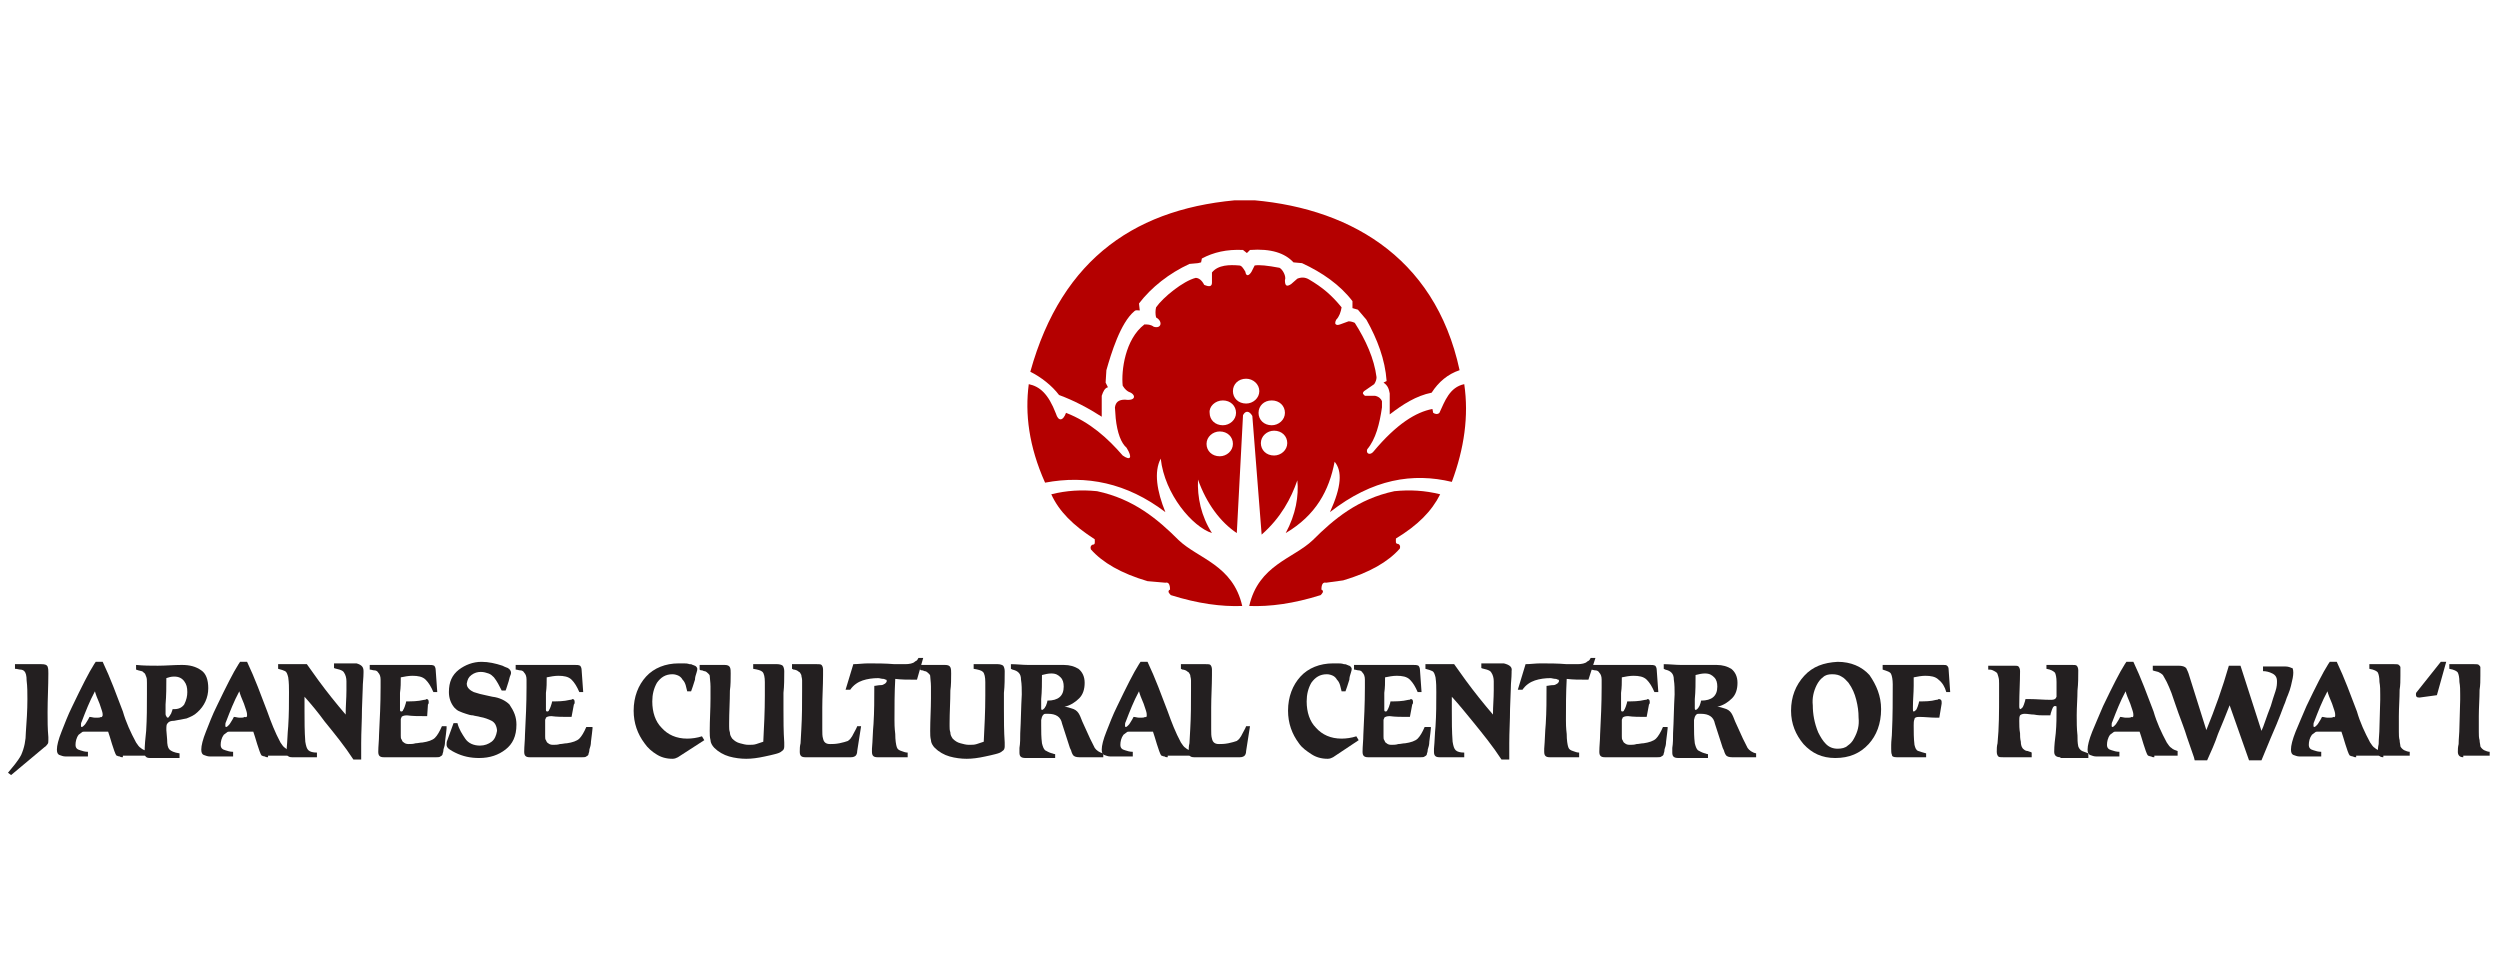 <?xml version="1.0" encoding="UTF-8"?>
<svg xmlns="http://www.w3.org/2000/svg" xmlns:xlink="http://www.w3.org/1999/xlink" width="460px" zoomAndPan="magnify" viewBox="0 0 1440 562.5" height="180px" preserveAspectRatio="xMidYMid meet" version="1.0">
  <defs>
    <clipPath id="7a89c8480b">
      <path d="M 593 114.895 L 841 114.895 L 841 240 L 593 240 Z M 593 114.895 " clip-rule="nonzero"></path>
    </clipPath>
  </defs>
  <g clip-path="url(#7a89c8480b)">
    <path fill="#b40000" d="M 593.465 213.633 C 599.723 216.758 605.984 221.672 610.008 227.035 C 618.504 230.16 627 234.629 634.598 239.543 L 634.598 227.48 C 635.492 224.801 636.387 223.012 638.176 222.566 L 636.836 219.887 L 637.281 212.738 C 639.965 203.355 645.332 185.484 653.379 178.781 C 654.273 177.891 655.168 178.336 656.508 178.336 L 656.062 174.316 C 663.215 164.934 673.5 156.891 685.125 151.527 L 690.043 151.082 L 691.832 150.637 L 692.277 148.402 C 698.984 144.828 706.586 143.039 715.977 143.488 L 718.211 145.273 L 720 143.488 C 732.074 142.594 740.121 145.273 745.039 150.637 L 749.957 151.082 C 761.582 156.445 771.867 163.594 779.02 172.973 L 779.02 176.996 L 782.148 177.891 L 787.07 183.695 C 793.328 194.867 797.801 206.484 798.695 218.992 L 796.906 219.887 C 799.59 221.672 800.035 223.906 800.48 226.141 L 800.48 238.203 C 808.082 232.395 815.684 227.48 824.625 225.695 C 828.652 219.438 834.016 214.973 840.723 212.738 C 826.414 146.168 774.996 118.02 716.871 114.445 C 655.613 118.469 611.797 147.508 593.465 213.633 Z M 593.465 213.633 " fill-opacity="1" fill-rule="evenodd"></path>
  </g>
  <path fill="#b40000" d="M 605.535 284.223 C 614.48 281.988 622.973 281.539 631.918 282.434 C 652.93 286.902 666.793 298.52 678.863 310.582 C 690.043 321.305 710.164 324.879 715.527 348.559 C 703.457 349.004 690.043 347.219 674.395 342.301 C 673.945 341.855 673.5 341.41 673.051 340.516 C 673.051 339.621 673.5 339.176 673.945 339.176 C 673.945 336.047 673.051 334.707 671.262 335.152 L 660.98 334.262 C 645.777 329.793 635.047 323.539 628.34 315.941 C 627.891 314.602 628.34 313.707 629.234 313.262 C 631.023 313.262 630.574 311.922 630.574 310.133 C 618.055 302.094 610.008 294.051 605.535 284.223 Z M 605.535 284.223 " fill-opacity="1" fill-rule="evenodd"></path>
  <path fill="#b40000" d="M 829.547 284.223 C 820.602 281.988 812.105 281.539 803.164 282.434 C 782.148 286.902 768.289 298.52 756.219 310.582 C 745.039 321.305 724.918 324.879 719.555 348.559 C 731.625 349.004 745.039 347.219 760.688 342.301 C 761.137 341.855 761.582 341.41 762.031 340.516 C 762.031 339.621 761.582 339.176 761.137 339.176 C 761.137 336.047 762.031 334.707 763.816 335.152 L 773.656 333.812 C 788.855 329.348 799.59 323.09 806.293 315.496 C 806.742 314.156 806.293 313.262 805.402 312.816 C 803.613 312.816 804.059 311.477 804.059 309.688 C 816.578 302.094 824.625 294.051 829.547 284.223 Z M 829.547 284.223 " fill-opacity="1" fill-rule="evenodd"></path>
  <path fill="#b40000" d="M 592.57 220.781 C 590.336 237.758 592.57 256.52 601.961 277.52 C 625.656 273.051 648.906 277.52 671.262 294.496 C 666.344 282.434 664.559 271.266 668.582 263.668 C 670.816 284.223 686.914 302.984 698.09 306.559 C 691.832 296.73 689.594 286.008 690.043 275.734 C 694.961 289.582 703.008 300.305 712.398 306.559 L 715.977 238.648 C 717.316 235.969 719.555 235.969 721.34 239.098 L 726.707 307.453 C 737.887 297.625 743.699 286.457 747.273 276.18 C 748.168 285.113 746.379 295.836 740.566 306.559 C 758.004 296.285 765.605 281.988 768.738 265.457 C 773.207 270.816 772.762 279.754 766.055 294.496 C 790.645 275.285 813.895 271.711 836.254 277.074 C 843.406 257.863 846.09 239.098 843.406 220.781 C 834.91 222.566 832.227 230.609 829.098 237.309 C 828.203 238.203 826.863 238.203 825.52 237.309 L 825.074 235.078 C 815.684 236.863 804.508 243.566 791.094 259.648 C 789.305 261.883 786.621 260.988 787.516 258.309 C 792.434 252.5 794.668 243.566 796.012 234.184 L 796.012 230.609 C 795.562 229.27 794.223 227.93 791.988 227.48 L 786.176 227.48 C 785.281 226.586 784.387 226.141 785.727 224.801 L 791.539 220.781 C 792.434 219.438 792.883 218.098 792.883 216.758 C 791.539 206.035 786.621 195.312 780.363 185.484 C 779.469 185.039 778.125 184.59 776.785 184.59 L 771.867 186.379 C 770.973 186.824 767.844 187.27 769.629 183.695 C 771.418 181.91 772.312 179.23 772.762 176.547 C 766.949 169.398 761.582 164.934 753.98 160.465 C 751.746 159.125 749.512 159.125 747.273 160.02 L 743.699 163.145 C 741.016 164.934 740.121 164.039 740.121 160.91 C 741.016 158.676 738.777 154.656 736.992 153.762 C 729.836 152.422 725.367 151.977 722.684 152.422 L 720.895 155.996 C 719.555 158.23 717.766 159.125 717.316 155.996 C 715.977 153.762 715.082 152.422 713.738 152.422 C 708.375 151.977 701.668 151.977 698.09 156.445 L 698.09 162.25 C 698.09 164.484 696.75 164.934 693.621 163.594 C 692.277 160.91 690.488 159.57 688.703 159.57 C 681.547 161.359 669.922 170.742 665.898 176.547 C 665.449 178.336 665.449 180.57 665.898 182.355 C 669.922 184.59 669.027 189.059 664.555 187.719 C 662.77 186.379 660.98 186.379 659.191 186.379 C 648.012 194.867 645.777 213.184 646.672 221.672 C 648.012 223.906 649.355 224.801 650.25 225.246 C 654.273 226.586 654.719 230.609 648.012 229.715 C 644.438 229.715 642.648 231.055 642.199 234.184 L 642.648 240.438 C 643.543 248.926 645.777 254.734 648.906 257.414 C 652.484 263.223 651.145 265.012 646.672 261.883 C 638.176 252.055 627.891 242.672 614.031 237.309 C 612.242 242.223 609.559 242.223 608.219 237.758 C 603.746 226.141 598.828 222.121 592.57 220.781 Z M 717.766 217.652 C 721.789 217.652 725.367 220.781 725.367 224.801 C 725.367 228.82 721.789 231.949 717.766 231.949 C 713.293 231.949 710.164 228.82 710.164 224.801 C 710.164 220.781 713.293 217.652 717.766 217.652 Z M 704.352 230.16 C 708.82 230.16 711.953 233.289 711.953 237.309 C 711.953 241.332 708.375 244.457 704.352 244.457 C 699.879 244.457 696.75 241.332 696.75 237.309 C 696.301 233.734 699.879 230.16 704.352 230.16 Z M 732.52 230.16 C 736.992 230.16 740.121 233.289 740.121 237.309 C 740.121 241.332 736.543 244.457 732.52 244.457 C 728.047 244.457 724.918 241.332 724.918 237.309 C 724.918 233.289 728.047 230.16 732.52 230.16 Z M 702.562 248.031 C 707.035 248.031 710.164 251.16 710.164 255.18 C 710.164 259.203 706.586 262.328 702.562 262.328 C 698.09 262.328 694.961 259.203 694.961 255.18 C 694.961 251.16 698.539 248.031 702.562 248.031 Z M 733.859 247.586 C 738.332 247.586 741.461 250.715 741.461 254.734 C 741.461 258.754 737.887 261.883 733.859 261.883 C 729.391 261.883 726.258 258.754 726.258 254.734 C 726.258 250.715 729.836 247.586 733.859 247.586 Z M 733.859 247.586 " fill-opacity="1" fill-rule="evenodd"></path>
  <path fill="#231f20" d="M 27.852 387.426 C 27.852 395.023 27.406 402.172 27.406 409.766 C 27.406 414.68 27.406 419.148 27.852 424.062 C 27.852 424.508 27.852 425.402 27.852 425.852 C 27.852 426.742 27.852 427.637 27.406 428.082 C 26.961 428.531 26.512 429.426 25.617 429.871 L 6.391 445.953 L 4.602 444.613 C 5.945 442.828 7.285 441.488 8.629 439.699 C 9.969 437.914 11.309 436.125 12.203 434.34 C 13.992 430.316 14.887 425.852 14.887 421.383 C 15.332 415.129 15.781 408.871 15.781 402.172 C 15.781 398.598 15.781 395.023 15.332 391.449 C 15.332 388.766 14.887 386.98 13.992 386.086 C 13.547 385.641 12.652 385.191 11.758 385.191 C 10.863 385.191 9.969 384.746 8.629 384.746 L 8.629 382.066 L 23.828 382.066 C 26.066 382.066 26.961 382.512 27.406 383.406 C 27.852 384.746 27.852 385.641 27.852 387.426 Z M 27.852 387.426 " fill-opacity="1" fill-rule="nonzero"></path>
  <path fill="#231f20" d="M 70.777 435.68 C 70.332 435.68 69.438 435.68 68.988 435.23 C 68.094 435.23 67.648 434.785 67.199 434.785 C 66.754 434.34 66.305 433.445 65.859 432.105 C 65.41 430.766 64.965 429.426 64.516 428.082 C 63.625 424.957 62.73 422.277 62.281 420.934 L 60.941 420.934 C 59.152 420.934 57.812 420.934 56.023 420.934 C 53.785 420.934 51.105 420.934 48.867 420.934 C 47.973 420.934 47.527 420.934 47.078 421.383 C 46.633 421.828 45.738 422.277 45.293 422.723 C 43.949 424.508 43.504 426.742 43.504 428.531 C 43.504 430.316 44.398 431.211 46.184 431.656 C 47.527 432.105 48.867 432.551 50.656 432.551 L 50.656 435.23 L 37.691 435.23 C 36.348 435.23 35.453 434.785 34.113 434.34 C 33.219 433.891 32.773 433 32.773 431.211 C 32.773 428.977 33.664 425.402 35.453 420.934 C 37.242 416.469 39.031 411.555 41.715 406.191 C 47.078 395.023 51.105 386.98 54.234 382.066 L 55.129 380.727 L 59.152 380.727 C 63.625 390.109 67.199 399.938 70.777 409.32 C 72.566 415.574 75.25 421.383 78.379 427.191 C 79.273 428.531 80.168 429.871 81.062 430.316 C 81.957 431.211 83.297 431.656 84.637 432.105 L 84.637 434.785 L 70.777 434.785 Z M 59.152 411.555 C 59.152 411.105 59.152 410.211 58.703 408.871 C 58.258 407.531 57.812 406.191 57.363 404.852 C 56.023 401.723 55.129 399.488 54.68 397.703 C 51.551 403.512 49.316 409.32 47.078 415.129 C 46.633 416.02 46.633 416.469 46.633 417.359 C 46.633 417.809 46.633 418.254 47.078 418.254 C 47.527 418.254 47.973 417.809 48.422 417.359 C 48.867 416.914 49.316 416.469 49.762 415.574 C 50.656 414.234 51.105 413.34 51.551 412.445 C 52.445 412.445 53.785 412.895 54.68 412.895 L 56.023 412.895 C 56.918 412.895 57.363 412.895 58.258 412.445 C 58.703 412.895 58.703 412.445 59.152 411.555 Z M 59.152 411.555 " fill-opacity="1" fill-rule="nonzero"></path>
  <path fill="#231f20" d="M 119.961 395.914 C 119.961 401.277 117.727 406.191 113.699 409.766 C 111.914 411.555 109.676 412.445 107.441 413.34 C 105.207 413.785 102.523 414.234 100.289 414.68 C 98.5 414.68 97.156 415.129 96.711 416.02 C 95.816 416.469 95.816 417.809 95.816 420.043 L 96.262 425.402 C 96.262 428.531 96.711 430.316 97.605 431.211 C 98.5 432.105 100.289 433 103.418 433.445 L 103.418 436.125 L 86.426 436.125 C 84.191 436.125 83.297 435.23 83.297 433 C 83.297 428.977 83.742 424.508 84.191 420.488 C 84.637 413.34 84.637 406.637 84.637 399.488 C 84.637 398.598 84.637 397.703 84.637 396.363 C 84.637 395.023 84.637 394.129 84.637 392.789 C 84.637 391.449 84.637 390.109 84.191 389.215 C 83.742 388.32 83.742 387.426 82.848 386.98 C 82.402 386.535 81.957 386.086 81.508 386.086 C 81.062 386.086 80.168 385.641 79.719 385.641 L 78.379 385.191 L 78.379 382.512 C 82.848 382.961 86.875 382.961 90.898 382.961 C 95.367 382.961 100.289 382.512 104.758 382.512 C 109.23 382.512 112.809 383.406 115.938 385.641 C 118.621 387.426 119.961 391 119.961 395.914 Z M 107.887 398.148 C 107.887 395.469 107.441 393.684 106.102 391.895 C 104.758 390.109 102.969 389.215 100.289 389.215 C 98.5 389.215 97.156 389.66 95.816 390.109 C 95.816 395.023 95.816 399.938 95.367 405.297 C 95.367 407.086 95.367 408.871 95.367 410.66 C 95.367 411.105 95.367 411.555 95.816 412 C 95.816 412.445 96.262 412.895 96.711 412.895 C 97.156 412.895 97.156 412.445 97.605 412 C 98.051 411.555 98.051 411.105 98.5 410.66 C 98.945 409.32 99.395 408.426 99.395 407.98 L 100.289 407.98 C 102.969 407.98 104.758 407.086 106.102 405.297 C 107.441 402.617 107.887 400.383 107.887 398.148 Z M 107.887 398.148 " fill-opacity="1" fill-rule="nonzero"></path>
  <path fill="#231f20" d="M 154.391 435.68 C 153.941 435.68 153.047 435.68 152.602 435.23 C 151.707 435.23 151.258 434.785 150.812 434.785 C 150.363 434.34 149.918 433.445 149.473 432.105 C 149.023 430.766 148.578 429.426 148.129 428.082 C 147.234 424.957 146.34 422.277 145.895 420.934 L 144.551 420.934 C 142.766 420.934 141.422 420.934 139.633 420.934 C 137.398 420.934 134.715 420.934 132.48 420.934 C 131.586 420.934 131.141 420.934 130.691 421.383 C 130.246 421.828 129.352 422.277 128.902 422.723 C 127.562 424.508 127.113 426.742 127.113 428.531 C 127.113 430.316 128.008 431.211 129.797 431.656 C 131.141 432.105 132.48 432.551 134.27 432.551 L 134.27 435.23 L 120.855 435.23 C 119.512 435.23 118.621 434.785 117.277 434.34 C 116.383 433.891 115.938 433 115.938 431.211 C 115.938 428.977 116.832 425.402 118.621 420.934 C 120.406 416.469 122.195 411.555 124.879 406.191 C 130.246 395.023 134.27 386.98 137.398 382.066 L 138.293 380.727 L 142.316 380.727 C 146.789 390.109 150.363 399.938 153.941 409.32 C 156.18 415.574 158.414 421.383 161.543 427.191 C 162.438 428.531 163.332 429.871 164.227 430.316 C 165.121 431.211 166.461 431.656 167.805 432.105 L 167.805 434.785 L 154.391 434.785 Z M 142.316 411.555 C 142.316 411.105 142.316 410.211 141.871 408.871 C 141.422 407.531 140.977 406.191 140.527 404.852 C 139.188 401.723 138.293 399.488 137.844 397.703 C 134.715 403.512 132.48 409.32 130.246 415.129 C 129.797 416.02 129.797 416.469 129.797 417.359 C 129.797 417.809 129.797 418.254 130.246 418.254 C 130.691 418.254 131.141 417.809 131.586 417.359 C 132.031 416.914 132.48 416.469 132.926 415.574 C 133.82 414.234 134.27 413.34 134.715 412.445 C 135.609 412.445 136.953 412.895 137.844 412.895 L 138.738 412.895 C 139.633 412.895 140.082 412.895 140.977 412.445 C 141.871 412.895 142.316 412.445 142.316 411.555 Z M 142.316 411.555 " fill-opacity="1" fill-rule="nonzero"></path>
  <path fill="#231f20" d="M 209.387 386.086 C 209.387 386.535 209.387 386.535 209.387 386.98 C 209.387 390.109 208.938 392.789 208.938 395.914 L 208.492 407.98 C 208.492 414.68 208.043 420.934 208.043 427.637 C 208.043 430.766 208.043 433.891 208.043 437.02 L 203.574 437.02 C 198.656 429.426 192.844 422.277 187.027 415.129 C 183.453 410.211 179.43 405.297 175.402 400.832 L 175.402 408.871 C 175.402 414.68 175.402 420.934 175.852 426.742 C 176.297 429.426 176.746 430.766 177.641 431.656 C 178.535 432.551 180.324 433 182.559 433 L 182.559 435.68 L 168.25 435.68 C 166.016 435.68 165.121 434.785 165.121 432.551 C 165.121 432.105 165.121 431.211 165.121 430.766 C 165.566 426.297 165.566 422.277 166.016 417.809 C 166.461 411.105 166.461 404.406 166.461 398.148 C 166.461 395.469 166.461 392.789 166.016 389.66 C 165.566 387.875 165.121 386.535 164.227 386.086 C 163.332 385.641 161.992 385.191 160.203 384.746 L 160.203 382.066 L 176.746 382.066 C 178.98 385.191 181.215 388.32 183.453 391.449 C 188.371 398.148 193.734 404.852 199.102 411.105 C 199.102 406.191 199.547 401.723 199.547 397.258 C 199.547 395.914 199.547 394.129 199.547 391.895 C 199.547 390.109 199.102 388.32 198.207 386.98 C 197.762 386.086 196.867 385.641 195.523 385.191 C 194.184 384.746 193.289 384.746 192.395 384.301 L 192.395 381.617 L 205.359 381.617 C 208.492 382.512 209.387 383.852 209.387 386.086 Z M 209.387 386.086 " fill-opacity="1" fill-rule="nonzero"></path>
  <path fill="#231f20" d="M 257.227 419.148 C 257.227 420.043 256.781 422.723 256.332 426.742 C 256.332 428.531 255.887 429.871 255.438 431.211 C 255.438 432.551 254.992 433.445 254.992 433.445 C 254.992 434.34 254.543 434.785 253.652 435.23 C 253.203 435.68 252.309 435.68 251.414 435.68 L 221.012 435.68 C 218.773 435.68 217.879 434.785 217.879 432.551 C 217.879 429.426 218.328 425.852 218.328 422.723 C 218.773 413.785 219.223 404.852 219.223 395.469 C 219.223 394.129 219.223 392.789 219.223 391 C 219.223 389.215 218.773 387.875 217.879 386.98 C 217.434 386.086 216.539 385.641 215.645 385.641 C 214.75 385.641 213.855 385.191 212.961 385.191 L 212.961 382.512 L 246.945 382.512 C 248.285 382.512 249.18 382.512 250.074 382.961 C 250.52 383.406 250.969 384.301 250.969 385.641 L 251.863 398.148 L 249.625 398.148 C 248.285 395.023 246.945 392.789 245.156 391 C 243.367 389.215 240.684 388.766 237.555 388.766 C 235.32 388.766 233.082 389.215 230.848 389.66 C 230.848 392.789 230.848 395.469 230.398 398.598 C 230.398 401.277 230.398 404.406 230.398 407.086 C 230.398 407.531 230.398 407.98 230.398 408.426 C 230.398 409.32 230.848 409.32 231.293 409.32 C 231.742 409.32 232.188 408.871 232.188 408.426 C 232.637 407.98 232.637 407.531 233.082 406.637 C 233.531 405.297 233.977 403.957 233.977 403.512 C 237.105 403.512 240.684 403.512 244.262 402.617 C 244.707 402.617 245.156 402.617 245.602 402.172 C 246.496 402.172 246.945 402.617 246.945 403.957 C 246.945 404.406 246.945 404.852 246.496 405.297 L 246.051 412 L 244.707 412 C 241.133 412 237.555 412 234.426 411.555 C 232.637 411.555 231.742 412 231.293 412.445 C 231.293 412.895 230.848 413.34 230.848 413.785 C 230.848 414.234 230.848 415.129 230.848 416.02 C 230.848 417.359 230.848 419.148 230.848 420.488 C 230.848 421.383 230.848 422.277 230.848 423.168 C 230.848 424.062 230.848 424.957 231.293 425.402 C 231.742 426.297 231.742 426.742 232.637 427.191 C 233.082 427.637 233.977 428.082 235.32 428.082 C 236.66 428.082 238 428.082 239.344 427.637 C 240.684 427.637 242.023 427.191 243.367 427.191 C 246.496 426.742 249.18 425.852 250.52 424.508 C 251.863 423.168 253.203 420.934 254.543 417.809 L 257.227 417.809 Z M 257.227 419.148 " fill-opacity="1" fill-rule="nonzero"></path>
  <path fill="#231f20" d="M 297.469 416.914 C 297.469 423.617 295.234 428.082 291.207 431.211 C 287.184 434.34 282.266 436.125 276.008 436.125 C 271.09 436.125 266.617 435.23 262.145 433 C 261.25 432.551 260.355 432.105 259.016 431.211 C 257.676 430.316 257.227 429.426 257.227 428.531 C 257.227 427.637 257.227 426.742 257.676 425.852 L 261.25 416.02 L 263.488 416.02 C 264.383 419.594 266.172 422.277 267.957 424.957 C 269.746 427.637 272.875 428.977 276.453 428.977 C 279.137 428.977 281.371 428.082 283.16 426.742 C 284.949 425.402 285.844 423.168 286.289 420.488 C 286.289 419.148 285.844 417.809 285.395 416.914 C 284.949 416.02 284.055 415.129 283.16 414.68 C 281.371 413.785 279.137 412.895 276.453 412.445 C 275.113 412 273.77 412 272.43 411.555 C 271.09 411.555 269.746 411.105 268.406 410.66 C 267.062 410.211 265.723 409.766 264.828 409.32 C 263.488 408.871 262.594 407.98 261.699 407.086 C 259.465 404.406 258.57 401.277 258.57 398.148 C 258.57 392.34 260.355 388.32 264.383 385.191 C 267.957 382.512 272.43 380.727 277.348 380.727 C 281.371 380.727 285.395 381.617 289.422 382.961 C 290.316 383.406 291.207 383.852 292.551 384.301 C 293.891 385.191 294.34 386.086 294.34 386.98 C 294.34 387.426 294.34 387.875 293.891 388.766 C 293.445 389.66 293.445 390.555 292.996 391.895 C 292.102 394.574 291.656 396.363 291.207 397.258 L 288.973 397.258 C 287.633 394.574 286.289 391.895 284.504 389.66 C 283.609 388.766 282.715 387.875 281.371 387.426 C 280.031 386.98 278.691 386.535 276.902 386.535 C 275.113 386.535 273.324 386.98 271.535 388.32 C 269.746 389.66 269.301 391 268.852 393.234 C 268.852 394.574 269.301 395.469 270.195 396.363 C 271.09 397.258 271.984 397.703 272.875 398.148 C 275.559 399.043 277.348 399.488 279.582 399.938 L 283.609 400.832 C 287.633 401.277 291.207 403.062 293.445 405.297 C 296.129 409.32 297.469 412.445 297.469 416.914 Z M 297.469 416.914 " fill-opacity="1" fill-rule="nonzero"></path>
  <path fill="#231f20" d="M 341.285 419.148 C 341.285 420.043 340.84 422.723 340.391 426.742 C 340.391 428.531 339.945 429.871 339.5 431.211 C 339.5 432.551 339.051 433.445 339.051 433.445 C 339.051 434.34 338.605 434.785 337.711 435.23 C 337.262 435.68 336.367 435.68 335.473 435.68 L 305.07 435.68 C 302.836 435.68 301.941 434.785 301.941 432.551 C 301.941 429.426 302.387 425.852 302.387 422.723 C 302.836 413.785 303.281 404.852 303.281 395.469 C 303.281 394.129 303.281 392.789 303.281 391 C 303.281 389.215 302.836 387.875 301.941 386.98 C 301.492 386.086 300.598 385.641 299.703 385.641 C 298.809 385.641 297.914 385.191 297.023 385.191 L 297.023 382.512 L 331.004 382.512 C 332.344 382.512 333.238 382.512 334.133 382.961 C 334.578 383.406 335.027 384.301 335.027 385.641 L 335.922 398.148 L 333.688 398.148 C 332.344 395.023 331.004 392.789 329.215 391 C 327.426 389.215 324.742 388.766 321.613 388.766 C 319.379 388.766 317.141 389.215 314.906 389.66 C 314.906 392.789 314.906 395.469 314.461 398.598 C 314.461 401.277 314.461 404.406 314.461 407.086 C 314.461 407.531 314.461 407.98 314.461 408.426 C 314.461 409.32 314.906 409.32 315.355 409.32 C 315.801 409.32 316.246 408.871 316.246 408.426 C 316.695 407.98 316.695 407.531 317.141 406.637 C 317.59 405.297 318.035 403.957 318.035 403.512 C 321.168 403.512 324.742 403.512 328.32 402.617 C 328.766 402.617 329.215 402.617 329.66 402.172 C 330.555 402.172 331.004 402.617 331.004 403.957 C 331.004 404.406 331.004 404.852 330.555 405.297 L 329.215 412.445 L 327.871 412.445 C 324.297 412.445 320.719 412.445 317.59 412 C 315.801 412 314.906 412.445 314.461 412.895 C 314.461 413.34 314.012 413.785 314.012 414.234 C 314.012 414.68 314.012 415.574 314.012 416.469 C 314.012 417.809 314.012 419.594 314.012 420.934 C 314.012 421.828 314.012 422.723 314.012 423.617 C 314.012 424.508 314.012 425.402 314.461 425.852 C 314.906 426.742 314.906 427.191 315.801 427.637 C 316.246 428.082 317.141 428.531 318.484 428.531 C 319.824 428.531 321.168 428.531 322.508 428.082 C 323.848 428.082 325.191 427.637 326.531 427.637 C 329.66 427.191 332.344 426.297 333.688 424.957 C 335.027 423.617 336.367 421.383 337.711 418.254 L 341.285 418.254 Z M 341.285 419.148 " fill-opacity="1" fill-rule="nonzero"></path>
  <path fill="#231f20" d="M 390.469 435.68 C 389.574 436.125 388.684 436.574 387.34 436.574 C 383.762 436.574 380.633 435.68 377.949 433.891 C 375.715 432.551 373.031 430.316 371.242 427.637 C 367.219 422.277 364.984 416.02 364.984 408.871 C 364.984 400.832 367.668 394.129 372.137 389.215 C 376.609 384.301 383.316 381.617 390.918 381.617 C 391.363 381.617 392.258 381.617 393.602 381.617 C 394.941 381.617 395.836 381.617 397.176 382.066 C 397.625 382.066 398.52 382.066 398.965 382.512 C 399.414 382.512 399.859 382.961 400.309 382.961 C 401.203 383.406 401.648 384.301 401.648 384.746 C 401.648 385.191 401.648 385.641 401.203 386.98 C 400.754 388.32 400.309 389.66 400.309 391 C 399.414 394.129 398.52 396.363 398.07 397.703 L 395.836 397.703 C 395.387 396.363 395.387 395.469 394.941 394.129 C 394.496 392.789 394.047 391.895 393.152 391 C 392.707 390.109 391.812 389.215 390.918 388.766 C 390.023 388.32 388.684 387.875 387.34 387.875 C 383.316 387.875 380.633 389.66 378.398 392.789 C 376.609 395.914 375.715 399.488 375.715 403.512 C 375.715 409.766 377.504 415.129 381.082 418.703 C 384.656 422.723 389.574 424.957 395.836 424.957 C 398.52 424.957 401.648 424.508 404.332 423.617 L 405.672 425.852 Z M 390.469 435.68 " fill-opacity="1" fill-rule="nonzero"></path>
  <path fill="#231f20" d="M 451.727 429.426 C 451.727 430.766 451.277 431.656 450.383 432.105 C 449.492 433 448.148 433.445 446.359 433.891 C 444.57 434.34 442.785 434.785 440.547 435.23 C 436.523 436.125 432.945 436.574 429.816 436.574 C 426.688 436.574 423.109 436.125 419.98 435.23 C 416.852 434.34 413.719 432.551 411.484 430.316 C 410.145 428.977 409.25 427.191 409.25 425.852 C 408.801 424.062 408.801 422.723 408.801 420.488 C 408.801 414.234 409.25 407.98 409.25 401.723 C 409.25 399.938 409.25 397.703 409.25 395.023 C 409.25 392.34 408.801 390.109 408.801 388.766 C 408.801 388.32 408.355 387.875 407.906 387.426 C 407.461 386.98 406.566 386.086 405.672 386.086 C 405.227 386.086 404.777 385.641 404.332 385.641 C 403.883 385.641 403.438 385.641 402.988 385.191 L 402.988 382.512 L 417.297 382.512 C 419.086 382.512 419.98 382.961 420.426 383.852 C 420.875 384.746 420.875 386.086 420.875 387.426 C 420.875 390.555 420.875 394.129 420.426 397.258 C 420.426 403.512 419.98 409.766 419.98 416.02 L 419.98 417.809 C 419.98 419.148 419.98 420.043 420.426 421.383 C 420.426 422.723 420.875 423.617 421.77 424.957 C 423.109 426.297 424.453 427.191 426.238 427.637 C 428.027 428.082 429.371 428.531 431.16 428.531 C 432.945 428.531 434.289 428.531 435.629 428.082 C 436.973 427.637 438.312 427.191 439.652 426.742 C 440.102 417.809 440.547 409.32 440.547 400.383 C 440.547 397.703 440.547 395.023 440.547 392.34 C 440.547 389.66 440.102 387.426 439.207 386.535 C 438.312 385.641 436.523 385.191 433.84 384.746 L 433.84 382.066 L 447.703 382.066 C 449.043 382.066 450.383 382.512 450.832 382.961 C 451.277 383.406 451.727 384.746 451.727 386.086 C 451.727 390.109 451.727 394.574 451.277 398.598 C 451.277 401.723 451.277 404.852 451.277 407.98 C 451.277 414.234 451.277 420.934 451.727 427.191 C 451.727 428.082 451.727 428.531 451.727 429.426 Z M 451.727 429.426 " fill-opacity="1" fill-rule="nonzero"></path>
  <path fill="#231f20" d="M 493.754 432.105 C 493.754 433.445 493.309 434.34 492.863 434.785 C 492.414 435.23 491.52 435.68 490.18 435.68 L 463.797 435.68 C 461.562 435.68 460.668 434.785 460.668 432.551 C 460.668 430.766 460.668 429.426 461.117 427.637 L 461.562 419.594 C 462.012 412 462.012 404.852 462.012 397.258 C 462.012 395.914 462.012 393.684 462.012 391.449 C 462.012 390.109 461.562 389.215 461.562 388.32 C 461.117 387.426 460.668 386.535 460.223 386.535 C 459.328 385.641 457.984 385.191 457.09 385.191 L 456.199 384.746 L 456.199 382.066 L 470.504 382.066 C 471.848 382.066 472.742 382.066 473.188 382.512 C 473.637 382.961 474.082 383.852 474.082 385.191 C 474.082 386.086 474.082 387.426 474.082 388.32 C 474.082 394.574 473.637 400.832 473.637 407.086 L 473.637 414.234 C 473.637 415.574 473.637 417.359 473.637 419.594 C 473.637 421.828 473.637 423.617 474.082 424.957 C 474.531 427.191 475.871 428.082 478.105 428.082 C 479.449 428.082 481.234 428.082 483.473 427.637 C 485.707 427.191 487.051 426.742 488.391 426.297 C 488.836 425.852 489.73 425.402 490.18 424.508 C 490.625 424.062 491.074 423.168 491.52 422.277 C 492.414 420.488 493.309 419.148 493.754 417.809 L 495.992 417.809 Z M 493.754 432.105 " fill-opacity="1" fill-rule="nonzero"></path>
  <path fill="#231f20" d="M 528.184 391 C 527.738 391 527.289 391 526.395 391 C 522.82 391 519.242 391 515.664 390.555 C 515.219 398.598 515.219 406.637 515.219 414.234 C 515.219 416.02 515.219 418.703 515.664 422.277 C 515.664 425.852 516.113 428.531 516.559 429.871 C 517.008 431.211 517.898 431.656 519.242 432.105 C 520.582 432.551 521.477 433 522.82 433 L 522.82 435.68 L 505.383 435.68 C 503.145 435.68 502.25 434.785 502.25 432.551 C 502.25 432.105 502.25 431.211 502.25 430.766 C 502.699 425.852 502.699 420.934 503.145 416.469 C 503.594 409.32 503.594 402.172 503.594 394.574 C 504.488 394.574 505.828 394.129 507.617 394.129 C 508.512 394.129 508.957 393.684 509.852 393.234 C 510.301 392.789 510.746 392.34 510.746 391.895 C 510.746 391.449 510.746 391 510.301 391 C 509.852 391 509.406 390.555 508.957 390.555 C 507.617 390.555 506.723 390.109 505.828 390.109 C 502.699 390.109 499.566 390.555 496.887 391.449 C 494.203 392.34 491.52 394.129 489.73 396.809 L 487.051 396.809 L 491.52 382.066 C 494.203 382.066 497.332 381.617 500.016 381.617 C 504.934 381.617 509.852 381.617 515.219 382.066 C 516.559 382.066 518.793 382.066 521.477 382.066 C 523.715 382.066 525.949 381.617 526.844 380.727 C 527.289 380.277 527.738 380.277 528.184 379.832 C 528.633 379.387 528.633 378.938 529.078 378.492 L 531.762 378.492 Z M 528.184 391 " fill-opacity="1" fill-rule="nonzero"></path>
  <path fill="#231f20" d="M 578.711 429.426 C 578.711 430.766 578.262 431.656 577.367 432.105 C 576.473 433 575.133 433.445 573.344 433.891 C 571.555 434.34 569.766 434.785 567.531 435.23 C 563.508 436.125 559.93 436.574 556.801 436.574 C 553.672 436.574 550.094 436.125 546.965 435.23 C 543.832 434.34 540.703 432.551 538.469 430.316 C 537.125 428.977 536.23 427.191 536.23 425.852 C 535.785 424.062 535.785 422.723 535.785 420.488 C 535.785 414.234 536.23 407.98 536.23 401.723 C 536.23 399.938 536.23 397.703 536.23 395.023 C 536.23 392.34 535.785 390.109 535.785 388.766 C 535.785 388.32 535.34 387.875 534.891 387.426 C 534.445 386.98 533.551 386.086 532.656 386.086 C 532.207 386.086 531.762 385.641 531.312 385.641 C 530.867 385.641 530.418 385.641 529.973 385.191 L 529.973 382.512 L 544.281 382.512 C 546.07 382.512 546.965 382.961 547.41 383.852 C 547.859 384.746 547.859 386.086 547.859 387.426 C 547.859 390.555 547.859 394.129 547.41 397.258 C 547.41 403.512 546.965 409.766 546.965 416.02 L 546.965 417.809 C 546.965 419.148 546.965 420.043 547.41 421.383 C 547.41 422.723 547.859 423.617 548.75 424.957 C 550.094 426.297 551.434 427.191 553.223 427.637 C 555.012 428.082 556.352 428.531 558.141 428.531 C 559.93 428.531 561.27 428.531 562.613 428.082 C 563.953 427.637 565.297 427.191 566.637 426.742 C 567.082 417.809 567.531 409.32 567.531 400.383 C 567.531 397.703 567.531 395.023 567.531 392.34 C 567.531 389.66 567.082 387.426 566.191 386.535 C 565.297 385.641 563.508 385.191 560.824 384.746 L 560.824 382.066 L 574.684 382.066 C 576.027 382.066 577.367 382.512 577.816 382.961 C 578.262 383.406 578.711 384.746 578.711 386.086 C 578.711 390.109 578.711 394.574 578.262 398.598 C 578.262 401.723 578.262 404.852 578.262 407.98 C 578.262 414.234 578.262 420.934 578.711 427.191 C 578.711 428.082 578.711 428.531 578.711 429.426 Z M 578.711 429.426 " fill-opacity="1" fill-rule="nonzero"></path>
  <path fill="#231f20" d="M 621.633 435.68 C 619.844 435.68 618.504 435.23 618.055 434.34 C 617.609 433.891 617.609 433.445 617.16 432.551 C 617.16 432.105 616.715 431.211 616.266 430.316 L 611.797 416.469 C 611.348 414.234 610.453 412.895 609.113 412 C 607.773 411.105 605.984 410.66 603.746 410.66 C 603.301 410.66 602.855 410.66 602.406 410.66 C 601.961 410.66 601.512 410.66 601.066 411.105 C 600.617 411.555 600.617 411.555 600.172 412.445 C 600.172 412.895 599.723 413.785 599.723 414.234 C 599.723 414.68 599.723 415.574 599.723 416.02 C 599.723 416.469 599.723 416.914 599.723 417.359 C 599.723 420.934 599.723 424.062 600.172 427.637 C 600.617 429.426 601.066 430.766 601.961 431.656 C 602.855 432.105 604.195 433 605.984 433.445 C 606.43 433.445 606.879 433.891 607.773 433.891 L 607.773 436.125 L 590.781 436.125 C 588.098 436.125 587.203 435.23 587.203 433 C 587.203 432.105 587.203 431.211 587.203 430.316 C 587.652 427.637 587.652 424.957 587.652 421.828 C 588.098 414.234 588.098 407.086 588.547 399.488 C 588.547 396.809 588.547 393.684 588.098 391 C 588.098 389.215 587.652 387.875 586.758 386.98 C 585.863 386.086 584.969 385.641 583.18 385.191 L 582.285 384.746 L 582.285 382.066 C 585.414 382.066 588.992 382.512 592.121 382.512 C 597.488 382.512 603.301 382.512 608.668 382.512 C 610.008 382.512 611.348 382.512 612.691 382.512 C 616.266 382.512 618.949 383.406 621.188 384.746 C 623.422 386.535 624.762 389.215 624.762 392.789 C 624.762 396.363 623.867 399.488 621.633 401.723 C 619.398 403.957 616.715 405.746 613.137 406.637 C 614.48 406.637 615.82 407.086 617.16 407.531 C 618.949 407.98 620.293 408.871 621.188 410.211 C 622.078 411.555 622.527 412.895 623.422 415.129 C 624.316 416.914 624.762 418.254 625.656 420.043 C 626.551 421.828 627 423.168 627.891 424.957 C 628.34 425.852 628.785 426.742 629.234 427.637 C 629.68 428.531 630.129 429.426 630.574 430.316 C 631.469 431.656 633.258 433 635.492 433.445 L 635.492 435.68 Z M 612.691 395.023 C 612.691 392.789 612.242 391 610.902 389.66 C 609.562 388.32 608.219 387.426 605.535 387.426 C 603.75 387.426 601.961 387.875 600.172 388.32 C 600.172 392.789 600.172 397.703 599.723 402.172 L 599.723 406.191 C 599.723 406.637 599.723 406.637 599.723 407.531 C 599.723 408.426 600.172 408.426 600.172 408.426 C 600.617 408.426 601.066 407.98 601.512 407.531 C 601.961 407.086 601.961 406.637 602.406 406.191 C 602.855 404.852 603.301 403.957 603.301 403.062 C 609.562 403.062 612.691 400.383 612.691 395.023 Z M 612.691 395.023 " fill-opacity="1" fill-rule="nonzero"></path>
  <path fill="#231f20" d="M 672.605 435.68 C 672.156 435.68 671.262 435.68 670.816 435.23 C 669.922 435.23 669.477 434.785 669.027 434.785 C 668.582 434.34 668.133 433.445 667.688 432.105 C 667.238 430.766 666.793 429.426 666.344 428.082 C 665.449 424.957 664.559 422.277 664.109 420.934 L 662.77 420.934 C 660.98 420.934 659.637 420.934 657.852 420.934 C 655.613 420.934 652.93 420.934 650.695 420.934 C 649.801 420.934 649.355 420.934 648.906 421.383 C 648.461 421.828 647.566 422.277 647.117 422.723 C 645.777 424.508 645.332 426.742 645.332 428.531 C 645.332 430.316 646.227 431.211 648.012 431.656 C 649.355 432.105 650.695 432.551 652.484 432.551 L 652.484 435.23 L 639.52 435.23 C 638.176 435.23 637.281 434.785 635.941 434.34 C 635.047 433.891 634.598 433 634.598 431.211 C 634.598 428.977 635.492 425.402 637.281 420.934 C 639.07 416.469 640.859 411.555 643.543 406.191 C 648.906 395.023 652.93 386.98 656.062 382.066 L 656.957 380.727 L 660.98 380.727 C 665.449 390.109 669.027 399.938 672.605 409.32 C 674.84 415.574 677.074 421.383 680.207 427.191 C 681.102 428.531 681.996 429.871 682.891 430.316 C 683.781 431.211 685.125 431.656 686.465 432.105 L 686.465 434.785 L 672.605 434.785 Z M 660.531 411.555 C 660.531 411.105 660.531 410.211 660.086 408.871 C 659.637 407.531 659.191 406.191 658.742 404.852 C 657.402 401.723 656.508 399.488 656.062 397.703 C 652.93 403.512 650.695 409.32 648.461 415.129 C 648.012 416.02 648.012 416.469 648.012 417.359 C 648.012 417.809 648.012 418.254 648.461 418.254 C 648.906 418.254 649.355 417.809 649.801 417.359 C 650.25 416.914 650.695 416.469 651.145 415.574 C 652.039 414.234 652.484 413.34 652.93 412.445 C 653.824 412.445 655.168 412.895 656.062 412.895 L 657.402 412.895 C 658.297 412.895 658.742 412.895 659.637 412.445 C 660.086 412.895 660.531 412.445 660.531 411.555 Z M 660.531 411.555 " fill-opacity="1" fill-rule="nonzero"></path>
  <path fill="#231f20" d="M 717.766 432.105 C 717.766 433.445 717.316 434.34 716.871 434.785 C 716.422 435.23 715.527 435.68 714.188 435.68 L 687.809 435.68 C 685.57 435.68 684.676 434.785 684.676 432.551 C 684.676 430.766 684.676 429.426 685.125 427.637 L 685.57 419.594 C 686.02 412 686.02 404.852 686.02 397.258 C 686.02 395.914 686.02 393.684 686.02 391.449 C 686.02 390.109 685.57 389.215 685.57 388.32 C 685.125 387.426 684.676 386.535 684.23 386.535 C 683.336 385.641 681.996 385.191 681.102 385.191 L 680.207 384.746 L 680.207 382.066 L 694.516 382.066 C 695.855 382.066 696.75 382.066 697.195 382.512 C 697.645 382.961 698.09 383.852 698.09 385.191 C 698.09 386.086 698.09 387.426 698.09 388.32 C 698.09 394.574 697.645 400.832 697.645 407.086 L 697.645 414.234 C 697.645 415.574 697.645 417.359 697.645 419.594 C 697.645 421.828 697.645 423.617 698.09 424.957 C 698.539 427.191 699.879 428.082 702.113 428.082 C 703.457 428.082 705.246 428.082 707.48 427.637 C 709.715 427.191 711.059 426.742 712.398 426.297 C 712.848 425.852 713.742 425.402 714.188 424.508 C 714.633 424.062 715.082 423.168 715.527 422.277 C 716.422 420.488 717.316 419.148 717.766 417.809 L 720 417.809 Z M 717.766 432.105 " fill-opacity="1" fill-rule="nonzero"></path>
  <path fill="#231f20" d="M 767.844 435.68 C 766.949 436.125 766.055 436.574 764.711 436.574 C 761.137 436.574 758.004 435.68 755.324 433.891 C 752.641 432.105 749.957 430.316 748.168 427.637 C 744.145 422.277 741.91 416.02 741.91 408.871 C 741.91 400.832 744.59 394.129 749.062 389.215 C 753.535 384.301 760.242 381.617 767.844 381.617 C 768.289 381.617 769.184 381.617 770.523 381.617 C 771.867 381.617 772.762 381.617 774.102 382.066 C 774.551 382.066 775.441 382.066 775.891 382.512 C 776.336 382.512 776.785 382.961 777.23 382.961 C 778.125 383.406 778.574 384.301 778.574 384.746 C 778.574 385.191 778.574 385.641 778.125 386.98 C 777.68 388.32 777.23 389.66 777.23 391 C 776.336 394.129 775.441 396.363 774.996 397.703 L 772.762 397.703 C 772.312 396.363 772.312 395.469 771.867 394.129 C 771.418 392.789 770.973 391.895 770.078 391 C 769.629 390.109 768.738 389.215 767.844 388.766 C 766.949 388.32 765.605 387.875 764.266 387.875 C 760.242 387.875 757.559 389.66 755.324 392.789 C 753.535 395.914 752.641 399.488 752.641 403.512 C 752.641 409.766 754.43 415.129 758.004 418.703 C 761.582 422.723 766.5 424.957 772.762 424.957 C 775.441 424.957 778.574 424.508 781.258 423.617 L 782.598 425.852 Z M 767.844 435.68 " fill-opacity="1" fill-rule="nonzero"></path>
  <path fill="#231f20" d="M 824.18 419.148 C 824.18 420.043 823.734 422.723 823.285 426.742 C 823.285 428.531 822.84 429.871 822.391 431.211 C 822.391 432.551 821.945 433.445 821.945 433.445 C 821.945 434.34 821.496 434.785 820.602 435.23 C 820.156 435.68 819.262 435.68 818.367 435.68 L 787.961 435.68 C 785.727 435.68 784.832 434.785 784.832 432.551 C 784.832 429.426 785.281 425.852 785.281 422.723 C 785.727 413.785 786.176 404.852 786.176 395.469 C 786.176 394.129 786.176 392.789 786.176 391 C 786.176 389.215 785.727 387.875 784.832 386.98 C 784.387 386.086 783.492 385.641 782.598 385.641 C 781.703 385.641 780.809 385.191 779.914 385.191 L 779.914 382.512 L 813.895 382.512 C 815.238 382.512 816.133 382.512 817.027 382.961 C 817.473 383.406 817.918 384.301 817.918 385.641 L 818.812 398.148 L 816.578 398.148 C 815.238 395.023 813.895 392.789 812.105 391 C 810.32 389.215 807.637 388.766 804.508 388.766 C 802.27 388.766 800.035 389.215 797.801 389.66 C 797.801 392.789 797.801 395.469 797.352 398.598 C 797.352 401.277 797.352 404.406 797.352 407.086 C 797.352 407.531 797.352 407.98 797.352 408.426 C 797.352 409.32 797.801 409.32 798.246 409.32 C 798.695 409.32 799.141 408.871 799.141 408.426 C 799.586 407.98 799.586 407.531 800.035 406.637 C 800.48 405.297 800.93 403.957 800.93 403.512 C 804.059 403.512 807.637 403.512 811.215 402.617 C 811.66 402.617 812.105 402.617 812.555 402.172 C 813.449 402.172 813.895 402.617 813.895 403.957 C 813.895 404.406 813.895 404.852 813.449 405.297 L 812.105 412.445 L 810.766 412.445 C 807.188 412.445 803.613 412.445 800.48 412 C 798.695 412 797.801 412.445 797.352 412.895 C 797.352 413.34 796.906 413.785 796.906 414.234 C 796.906 414.68 796.906 415.574 796.906 416.469 C 796.906 417.809 796.906 419.594 796.906 420.934 C 796.906 421.828 796.906 422.723 796.906 423.617 C 796.906 424.508 796.906 425.402 797.352 425.852 C 797.801 426.742 797.801 427.191 798.695 427.637 C 799.141 428.082 800.035 428.531 801.375 428.531 C 802.719 428.531 804.059 428.531 805.402 428.082 C 806.742 428.082 808.082 427.637 809.426 427.637 C 812.555 427.191 815.238 426.297 816.578 424.957 C 817.918 423.617 819.262 421.383 820.602 418.254 L 824.18 418.254 Z M 824.18 419.148 " fill-opacity="1" fill-rule="nonzero"></path>
  <path fill="#231f20" d="M 870.68 386.086 C 870.68 386.535 870.68 386.535 870.68 386.98 C 870.68 390.109 870.234 392.789 870.234 395.914 L 869.785 407.98 C 869.785 414.68 869.34 420.934 869.34 427.637 C 869.34 430.766 869.34 433.891 869.34 437.02 L 864.867 437.02 C 859.949 429.426 854.137 422.277 848.324 415.129 C 844.301 410.211 840.723 405.746 836.25 400.832 L 836.25 408.871 C 836.25 414.68 836.25 420.934 836.699 426.742 C 837.145 429.426 837.594 430.766 838.488 431.656 C 839.383 432.551 841.172 433 843.406 433 L 843.406 435.68 L 829.098 435.68 C 826.863 435.68 825.969 434.785 825.969 432.551 C 825.969 432.105 825.969 431.211 825.969 430.766 C 826.414 426.297 826.414 422.277 826.863 417.809 C 827.309 411.105 827.309 404.406 827.309 398.148 C 827.309 395.469 827.309 392.789 826.863 389.66 C 826.414 387.875 825.969 386.535 825.074 386.086 C 824.18 385.641 822.84 385.191 821.051 384.746 L 821.051 382.066 L 837.594 382.066 C 839.828 385.191 842.066 388.32 844.301 391.449 C 849.219 398.148 854.586 404.852 859.949 411.105 C 859.949 406.191 860.398 401.723 860.398 397.258 C 860.398 395.914 860.398 394.129 860.398 391.895 C 860.398 390.109 859.949 388.32 859.055 386.98 C 858.609 386.086 857.715 385.641 856.371 385.191 C 855.031 384.746 854.137 384.746 853.242 384.301 L 853.242 381.617 L 866.211 381.617 C 869.785 382.512 871.129 383.852 870.68 386.086 Z M 870.68 386.086 " fill-opacity="1" fill-rule="nonzero"></path>
  <path fill="#231f20" d="M 914.945 391 C 914.5 391 914.051 391 913.156 391 C 909.582 391 906.004 391 902.426 390.555 C 901.98 398.598 901.98 406.637 901.98 414.234 C 901.98 416.02 901.98 418.703 902.426 422.277 C 902.426 425.852 902.875 428.531 903.32 429.871 C 903.77 431.211 904.66 431.656 906.004 432.105 C 907.344 432.551 908.238 433 909.582 433 L 909.582 435.68 L 892.59 435.68 C 890.355 435.68 889.461 434.785 889.461 432.551 C 889.461 432.105 889.461 431.211 889.461 430.766 C 889.906 425.852 889.906 420.934 890.355 416.469 C 890.801 409.32 890.801 402.172 890.801 394.574 C 891.695 394.574 893.035 394.129 894.824 394.129 C 895.719 394.129 896.168 393.684 897.062 393.234 C 897.508 392.789 897.957 392.34 897.957 391.895 C 897.957 391.449 897.957 391 897.508 391 C 897.062 391 896.613 390.555 896.168 390.555 C 894.824 390.555 893.93 390.109 893.035 390.109 C 889.906 390.109 886.777 390.555 884.094 391.449 C 881.41 392.34 878.73 394.129 876.941 396.809 L 874.258 396.809 L 878.73 382.066 C 881.41 382.066 884.543 381.617 887.223 381.617 C 892.141 381.617 897.062 381.617 902.426 382.066 C 903.766 382.066 906.004 382.066 908.688 382.066 C 910.922 382.066 913.156 381.617 914.051 380.727 C 914.5 380.277 914.945 380.277 915.395 379.832 C 915.84 379.387 915.84 378.938 916.285 378.492 L 918.969 378.492 Z M 914.945 391 " fill-opacity="1" fill-rule="nonzero"></path>
  <path fill="#231f20" d="M 960.551 419.148 C 960.551 420.043 960.105 422.723 959.656 426.742 C 959.656 428.531 959.211 429.871 958.766 431.211 C 958.766 432.551 958.316 433.445 958.316 433.445 C 958.316 434.34 957.871 434.785 956.977 435.23 C 956.527 435.68 955.633 435.68 954.738 435.68 L 924.336 435.68 C 922.102 435.68 921.207 434.785 921.207 432.551 C 921.207 429.426 921.652 425.852 921.652 422.723 C 922.102 413.785 922.547 404.852 922.547 395.469 C 922.547 394.129 922.547 392.789 922.547 391 C 922.547 389.215 922.102 387.875 921.207 386.98 C 920.758 386.086 919.863 385.641 918.969 385.641 C 918.074 385.641 917.18 385.191 916.285 385.191 L 916.285 382.512 L 950.27 382.512 C 951.609 382.512 952.504 382.512 953.398 382.961 C 953.844 383.406 954.293 384.301 954.293 385.641 L 955.188 398.148 L 952.949 398.148 C 951.609 395.023 950.27 392.789 948.48 391 C 946.691 389.215 944.008 388.766 940.879 388.766 C 938.645 388.766 936.406 389.215 934.172 389.66 C 934.172 392.789 934.172 395.469 933.727 398.598 C 933.727 401.277 933.727 404.406 933.727 407.086 C 933.727 407.531 933.727 407.98 933.727 408.426 C 933.727 409.32 934.172 409.32 934.617 409.32 C 935.066 409.32 935.512 408.871 935.512 408.426 C 935.961 407.98 935.961 407.531 936.406 406.637 C 936.855 405.297 937.301 403.957 937.301 403.512 C 940.43 403.512 944.008 403.512 947.586 402.617 C 948.031 402.617 948.48 402.617 948.926 402.172 C 949.82 402.172 950.27 402.617 950.27 403.957 C 950.27 404.406 950.27 404.852 949.82 405.297 L 948.48 412.445 L 948.031 412.445 C 944.457 412.445 940.879 412.445 937.75 412 C 935.961 412 935.066 412.445 934.617 412.895 C 934.617 413.34 934.172 413.785 934.172 414.234 C 934.172 414.68 934.172 415.574 934.172 416.469 C 934.172 417.809 934.172 419.594 934.172 420.934 C 934.172 421.828 934.172 422.723 934.172 423.617 C 934.172 424.508 934.172 425.402 934.617 425.852 C 935.066 426.742 935.066 427.191 935.961 427.637 C 936.406 428.082 937.301 428.531 938.645 428.531 C 939.984 428.531 941.324 428.531 942.668 428.082 C 944.008 428.082 945.352 427.637 946.691 427.637 C 949.82 427.191 952.504 426.297 953.844 424.957 C 955.188 423.617 956.527 421.383 957.871 418.254 L 960.551 418.254 Z M 960.551 419.148 " fill-opacity="1" fill-rule="nonzero"></path>
  <path fill="#231f20" d="M 997.664 435.68 C 995.875 435.68 994.535 435.23 994.086 434.34 C 993.641 433.891 993.641 433.445 993.191 432.551 C 993.191 432.105 992.746 431.211 992.297 430.316 L 987.828 416.469 C 987.379 414.234 986.484 412.895 985.145 412 C 983.801 411.105 982.016 410.66 979.777 410.66 C 979.332 410.66 978.883 410.66 978.438 410.66 C 977.988 410.66 977.543 410.66 977.098 411.105 C 976.648 411.555 976.648 411.555 976.203 412.445 C 976.203 412.895 975.754 413.785 975.754 414.234 C 975.754 414.68 975.754 415.574 975.754 416.02 C 975.754 416.469 975.754 416.914 975.754 417.359 C 975.754 420.934 975.754 424.062 976.203 427.637 C 976.648 429.426 977.098 430.766 977.988 431.656 C 978.883 432.105 980.227 433 982.016 433.445 C 982.461 433.445 982.91 433.891 983.801 433.891 L 983.801 436.125 L 966.812 436.125 C 964.129 436.125 963.234 435.23 963.234 433 C 963.234 432.105 963.234 431.211 963.234 430.316 C 963.684 427.637 963.684 424.957 963.684 421.828 C 964.129 414.234 964.129 407.086 964.578 399.488 C 964.578 396.809 964.578 393.684 964.129 391 C 964.129 389.215 963.684 387.875 962.789 386.98 C 961.895 386.086 961 385.641 959.211 385.191 L 958.316 384.746 L 958.316 382.066 C 961.445 382.066 965.023 382.512 968.152 382.512 C 973.52 382.512 979.332 382.512 984.695 382.512 C 986.039 382.512 987.379 382.512 988.723 382.512 C 992.297 382.512 994.98 383.406 997.215 384.746 C 999.453 386.535 1000.793 389.215 1000.793 392.789 C 1000.793 396.363 999.898 399.488 997.664 401.723 C 995.426 403.957 992.746 405.746 989.168 406.637 C 990.508 406.637 991.852 407.086 993.191 407.531 C 994.98 407.98 996.32 408.871 997.215 410.211 C 998.109 411.555 998.559 412.895 999.453 415.129 C 1000.348 416.914 1000.793 418.254 1001.688 420.043 C 1002.582 421.828 1003.027 423.168 1003.922 424.957 C 1004.371 425.852 1004.816 426.742 1005.266 427.637 C 1005.711 428.531 1006.16 429.426 1006.605 430.316 C 1007.5 431.656 1009.289 433 1011.523 433.445 L 1011.523 435.68 Z M 989.168 395.023 C 989.168 392.789 988.723 391 987.379 389.66 C 986.039 388.32 984.695 387.426 982.016 387.426 C 980.227 387.426 978.438 387.875 976.648 388.32 C 976.648 392.789 976.648 397.703 976.203 402.172 L 976.203 406.191 C 976.203 406.637 976.203 406.637 976.203 407.531 C 976.203 408.426 976.648 408.426 976.648 408.426 C 977.098 408.426 977.543 407.98 977.988 407.531 C 978.438 407.086 978.438 406.637 978.883 406.191 C 979.332 404.852 979.777 403.957 979.777 403.062 C 986.039 403.062 989.168 400.383 989.168 395.023 Z M 989.168 395.023 " fill-opacity="1" fill-rule="nonzero"></path>
  <path fill="#231f20" d="M 1083.512 407.98 C 1083.512 416.469 1080.828 423.168 1076.355 428.082 C 1071.438 433.445 1065.18 436.125 1057.129 436.125 C 1049.531 436.125 1043.719 433.445 1038.797 428.082 C 1034.328 422.723 1031.645 416.469 1031.645 408.871 C 1031.645 400.832 1034.328 394.129 1039.246 388.766 C 1044.164 383.406 1050.426 381.172 1058.473 380.727 C 1066.074 380.727 1072.332 383.406 1076.805 388.32 C 1080.828 394.129 1083.512 400.383 1083.512 407.98 Z M 1070.543 412.895 C 1070.543 409.32 1070.098 406.191 1069.203 402.617 C 1068.309 399.043 1066.969 395.914 1064.73 392.789 C 1063.391 391.449 1062.496 390.109 1060.707 389.215 C 1059.367 388.32 1057.578 387.875 1055.344 387.875 C 1053.105 387.875 1051.316 388.32 1049.977 389.66 C 1048.637 390.555 1047.293 392.34 1046.398 394.129 C 1044.613 397.703 1043.719 401.723 1044.164 405.746 C 1044.164 410.66 1045.059 416.02 1047.293 421.383 C 1048.637 424.062 1049.977 426.297 1051.766 428.082 C 1053.555 429.871 1055.789 430.766 1058.473 430.766 C 1060.707 430.766 1062.945 430.316 1064.285 428.977 C 1065.625 428.082 1066.969 426.742 1067.863 424.957 C 1070.098 420.934 1070.992 417.359 1070.543 412.895 Z M 1070.543 412.895 " fill-opacity="1" fill-rule="nonzero"></path>
  <path fill="#231f20" d="M 1121.07 398.148 C 1120.176 395.023 1118.832 392.789 1116.598 391 C 1114.809 389.215 1112.129 388.766 1108.996 388.766 C 1106.762 388.766 1104.527 389.215 1102.289 389.66 C 1102.289 391.449 1102.289 392.789 1102.289 394.574 C 1102.289 398.598 1101.844 402.617 1101.844 406.637 C 1101.844 406.637 1101.844 407.531 1101.844 407.98 C 1101.844 408.871 1101.844 409.32 1102.289 409.32 C 1102.738 409.32 1103.184 408.871 1103.633 408.426 C 1104.078 407.98 1104.078 407.531 1104.527 406.637 C 1104.973 405.297 1105.422 403.957 1105.422 403.512 C 1108.551 403.512 1112.129 403.512 1115.258 402.617 C 1115.703 402.617 1116.152 402.617 1116.598 402.172 C 1117.047 402.172 1117.492 402.172 1117.941 402.617 C 1118.387 403.062 1118.387 403.512 1118.387 403.957 C 1118.387 404.406 1118.387 404.406 1118.387 404.852 L 1117.047 412.895 C 1116.598 412.895 1115.703 412.895 1115.258 412.895 C 1112.129 412.895 1108.551 412.445 1105.422 412.445 C 1103.633 412.445 1102.738 412.895 1102.738 413.785 C 1102.289 414.68 1102.289 416.02 1102.289 417.359 C 1102.289 420.934 1102.289 424.957 1102.738 428.531 C 1103.184 430.316 1103.633 431.656 1104.973 432.105 C 1106.312 432.551 1107.656 433 1109.445 433.445 L 1109.445 435.68 L 1092.453 435.68 C 1090.664 435.68 1089.77 435.23 1089.77 434.34 C 1089.324 433.445 1089.324 432.105 1089.324 430.766 C 1089.324 429.871 1089.324 428.977 1089.324 428.531 C 1089.324 426.297 1089.77 423.617 1089.77 421.383 C 1090.219 412 1090.219 402.617 1090.219 393.684 C 1090.219 391 1089.77 388.766 1089.324 387.875 C 1088.875 386.535 1087.09 386.086 1084.406 385.191 L 1084.406 382.512 L 1119.281 382.512 C 1120.176 382.512 1121.07 382.512 1121.516 382.961 C 1121.965 383.406 1122.41 383.852 1122.41 385.191 L 1123.305 398.148 Z M 1121.07 398.148 " fill-opacity="1" fill-rule="nonzero"></path>
  <path fill="#231f20" d="M 1186.797 435.68 C 1184.562 435.68 1183.219 434.785 1183.219 432.551 C 1183.219 428.977 1183.668 425.402 1184.113 421.828 C 1184.562 416.914 1184.562 412.445 1184.562 407.98 C 1184.562 407.531 1184.562 407.086 1184.562 406.637 C 1184.562 406.191 1184.113 406.191 1183.668 406.191 C 1183.219 406.191 1183.219 406.191 1182.773 406.637 C 1182.324 407.086 1182.324 407.531 1181.879 408.426 C 1181.43 409.766 1180.984 411.105 1180.984 411.555 C 1179.641 411.555 1178.301 411.555 1177.406 411.555 C 1175.617 411.555 1173.828 411.555 1171.594 411.105 C 1169.805 411.105 1168.016 410.66 1166.23 410.66 C 1164.887 410.66 1163.992 411.105 1163.547 411.555 C 1163.098 412.445 1163.098 413.34 1163.098 414.68 C 1163.098 416.914 1163.098 419.594 1163.547 421.828 C 1163.547 423.168 1163.547 424.957 1163.992 426.742 C 1163.992 428.531 1164.441 430.316 1165.781 431.211 C 1166.23 431.656 1167.121 432.105 1168.016 432.105 C 1168.91 432.551 1169.805 432.551 1170.254 433 L 1170.254 435.68 L 1153.711 435.68 C 1152.367 435.68 1151.473 435.68 1151.027 435.23 C 1150.578 434.785 1150.133 433.891 1150.133 432.551 C 1150.133 430.766 1150.133 429.426 1150.578 427.637 C 1151.473 418.703 1151.473 409.32 1151.473 400.383 C 1151.473 399.488 1151.473 398.598 1151.473 397.258 C 1151.473 395.914 1151.473 394.574 1151.473 393.234 C 1151.473 391.895 1151.473 390.555 1151.027 389.215 C 1150.578 387.875 1150.578 387.426 1150.133 386.98 C 1149.684 386.535 1148.789 386.086 1147.898 385.641 C 1147.004 385.191 1146.109 385.191 1145.215 385.191 L 1145.215 382.961 L 1159.969 382.961 C 1161.309 382.961 1162.203 382.961 1162.652 383.406 C 1163.098 383.852 1163.547 384.746 1163.547 386.086 C 1163.547 392.34 1163.098 399.043 1163.098 405.297 C 1163.098 405.297 1163.098 406.191 1163.098 406.637 C 1163.098 407.531 1163.547 407.98 1163.547 407.98 C 1163.992 407.98 1164.441 407.531 1164.887 407.086 C 1165.336 406.637 1165.336 406.191 1165.781 405.297 C 1166.23 403.957 1166.676 402.617 1166.676 402.172 L 1168.91 402.172 C 1172.938 402.172 1176.961 402.617 1181.43 402.617 C 1183.219 402.617 1184.113 402.172 1184.562 400.832 C 1184.562 399.938 1184.562 398.598 1184.562 396.809 C 1184.562 395.469 1184.562 393.684 1184.562 392.34 C 1184.562 389.66 1184.113 387.875 1183.668 386.98 C 1182.773 386.086 1181.43 385.191 1178.75 384.746 L 1178.75 382.512 L 1193.504 382.512 C 1194.844 382.512 1195.738 382.512 1196.188 382.961 C 1196.633 383.406 1197.082 384.301 1197.082 385.641 C 1197.082 389.66 1197.082 393.234 1196.633 397.258 C 1196.633 401.723 1196.188 406.637 1196.188 411.555 C 1196.188 415.574 1196.188 419.148 1196.633 423.168 C 1196.633 425.402 1196.633 427.191 1197.082 429.426 C 1197.527 430.766 1198.422 431.656 1199.316 432.105 C 1200.656 432.551 1201.551 433 1202.895 433.445 L 1202.895 436.125 L 1186.797 436.125 Z M 1186.797 435.68 " fill-opacity="1" fill-rule="nonzero"></path>
  <path fill="#231f20" d="M 1240.898 435.68 C 1240.453 435.68 1239.559 435.68 1239.109 435.23 C 1238.215 435.23 1237.77 434.785 1237.32 434.785 C 1236.875 434.34 1236.426 433.445 1235.98 432.105 C 1235.531 430.766 1235.086 429.426 1234.641 428.082 C 1233.746 424.957 1232.852 422.277 1232.402 420.934 L 1231.062 420.934 C 1229.273 420.934 1227.934 420.934 1226.145 420.934 C 1223.906 420.934 1221.227 420.934 1218.988 420.934 C 1218.094 420.934 1217.648 420.934 1217.199 421.383 C 1216.754 421.828 1215.859 422.277 1215.414 422.723 C 1214.07 424.508 1213.625 426.742 1213.625 428.531 C 1213.625 430.316 1214.52 431.211 1216.309 431.656 C 1217.648 432.105 1218.988 432.551 1220.777 432.551 L 1220.777 435.23 L 1207.363 435.23 C 1206.023 435.23 1205.129 434.785 1203.789 434.34 C 1202.895 433.891 1202.445 433 1202.445 431.211 C 1202.445 428.977 1203.34 425.402 1205.129 420.934 C 1206.918 416.469 1209.152 411.555 1211.387 406.191 C 1216.754 395.023 1220.777 386.98 1223.906 382.066 L 1224.801 380.727 L 1228.828 380.727 C 1233.297 390.109 1236.875 399.938 1240.453 409.32 C 1242.238 415.574 1244.922 421.383 1248.051 427.191 C 1248.945 428.531 1249.84 429.871 1250.734 430.316 C 1251.629 431.211 1252.973 431.656 1254.312 432.105 L 1254.312 434.785 L 1240.898 434.785 Z M 1228.824 411.555 C 1228.824 411.105 1228.824 410.211 1228.379 408.871 C 1227.934 407.531 1227.484 406.191 1227.039 404.852 C 1225.695 401.723 1224.801 399.488 1224.355 397.703 C 1221.227 403.512 1218.988 409.32 1216.754 415.129 C 1216.305 416.02 1216.305 416.469 1216.305 417.359 C 1216.305 417.809 1216.305 418.254 1216.754 418.254 C 1217.199 418.254 1217.648 417.809 1218.094 417.359 C 1218.543 416.914 1218.988 416.469 1219.438 415.574 C 1220.332 414.234 1220.777 413.34 1221.227 412.445 C 1222.117 412.445 1223.461 412.895 1224.355 412.895 L 1225.695 412.895 C 1226.59 412.895 1227.039 412.895 1227.934 412.445 C 1228.379 412.895 1228.824 412.445 1228.824 411.555 Z M 1228.824 411.555 " fill-opacity="1" fill-rule="nonzero"></path>
  <path fill="#231f20" d="M 1320.934 386.98 C 1320.934 388.766 1320.484 391 1319.594 394.574 C 1319.145 396.363 1318.699 397.703 1317.805 399.938 C 1316.91 401.723 1316.461 403.957 1315.566 405.746 C 1312.438 414.234 1309.754 420.488 1307.969 424.508 C 1306.18 428.977 1304.391 433 1302.602 437.465 L 1295.449 437.465 L 1284.27 405.746 C 1282.035 411.555 1279.797 416.914 1277.562 422.277 C 1275.773 427.637 1273.539 432.551 1271.305 437.465 L 1264.148 437.465 C 1264.148 437.02 1263.703 436.125 1263.703 435.68 C 1262.359 431.656 1261.02 428.082 1259.676 424.062 C 1258.336 419.594 1256.547 415.129 1254.758 410.211 C 1253.863 407.531 1252.523 403.957 1250.734 398.598 C 1249.84 396.363 1248.945 394.129 1248.051 392.34 C 1247.156 390.555 1246.266 389.215 1245.816 388.32 C 1244.922 387.426 1244.027 386.98 1243.133 386.535 C 1241.793 386.086 1240.898 386.086 1240.004 385.641 L 1240.004 382.961 L 1254.758 382.961 C 1256.996 382.961 1258.336 383.406 1259.23 384.301 C 1259.676 385.191 1260.57 386.98 1261.02 388.766 L 1270.855 420.043 C 1275.773 407.98 1280.246 395.469 1283.82 382.961 L 1290.527 382.961 L 1302.602 420.488 C 1303.941 417.809 1305.285 412.895 1307.965 406.191 C 1308.859 403.062 1309.754 400.383 1310.648 397.703 C 1311.543 395.023 1311.543 393.234 1311.543 391.895 C 1311.543 389.66 1310.648 388.32 1308.859 387.426 C 1307.074 386.535 1305.285 386.086 1303.496 386.086 L 1303.496 383.406 L 1316.461 383.406 C 1317.805 383.406 1319.145 383.852 1320.039 384.301 C 1320.484 383.852 1320.934 385.191 1320.934 386.98 Z M 1320.934 386.98 " fill-opacity="1" fill-rule="nonzero"></path>
  <path fill="#231f20" d="M 1357.152 435.68 C 1356.703 435.68 1355.809 435.68 1355.363 435.23 C 1354.469 435.23 1354.02 434.785 1353.574 434.785 C 1353.125 434.34 1352.68 433.445 1352.23 432.105 C 1351.785 430.766 1351.34 429.426 1350.891 428.082 C 1349.996 424.957 1349.102 422.277 1348.656 420.934 L 1347.312 420.934 C 1345.527 420.934 1344.184 420.934 1342.395 420.934 C 1340.16 420.934 1337.477 420.934 1335.242 420.934 C 1334.348 420.934 1333.898 420.934 1333.453 421.383 C 1333.008 421.828 1332.113 422.277 1331.664 422.723 C 1330.324 424.508 1329.875 426.742 1329.875 428.531 C 1329.875 430.316 1330.77 431.211 1332.559 431.656 C 1333.898 432.105 1335.242 432.551 1337.031 432.551 L 1337.031 435.23 L 1324.512 435.23 C 1323.168 435.23 1322.273 434.785 1320.934 434.34 C 1320.039 433.891 1319.594 433 1319.594 431.211 C 1319.594 428.977 1320.488 425.402 1322.273 420.934 C 1324.062 416.469 1326.301 411.555 1328.535 406.191 C 1333.902 395.023 1337.926 386.98 1341.055 382.066 L 1341.949 380.727 L 1345.973 380.727 C 1350.445 390.109 1354.02 399.938 1357.598 409.32 C 1359.387 415.574 1362.07 421.383 1365.199 427.191 C 1366.094 428.531 1366.988 429.871 1367.883 430.316 C 1368.777 431.211 1370.117 431.656 1371.457 432.105 L 1371.457 434.785 L 1357.152 434.785 Z M 1345.078 411.555 C 1345.078 411.105 1345.078 410.211 1344.633 408.871 C 1344.184 407.531 1343.738 406.191 1343.289 404.852 C 1341.949 401.723 1341.055 399.488 1340.605 397.703 C 1337.477 403.512 1335.242 409.32 1333.004 415.129 C 1332.559 416.02 1332.559 416.469 1332.559 417.359 C 1332.559 417.809 1332.559 418.254 1333.004 418.254 C 1333.453 418.254 1333.898 417.809 1334.348 417.359 C 1334.793 416.914 1335.242 416.469 1335.688 415.574 C 1336.582 414.234 1337.031 413.34 1337.477 412.445 C 1338.371 412.445 1339.711 412.895 1340.605 412.895 L 1341.949 412.895 C 1342.844 412.895 1343.289 412.895 1344.184 412.445 C 1344.633 412.895 1345.078 412.445 1345.078 411.555 Z M 1345.078 411.555 " fill-opacity="1" fill-rule="nonzero"></path>
  <path fill="#231f20" d="M 1372.801 435.68 C 1370.562 435.68 1369.668 434.34 1369.668 432.551 C 1369.668 431.211 1369.668 429.871 1370.117 428.082 C 1370.117 424.957 1370.562 421.828 1370.562 418.703 L 1371.012 402.617 C 1371.012 401.723 1371.012 400.383 1371.012 399.488 C 1371.012 397.258 1371.012 394.574 1370.562 392.34 C 1370.562 389.66 1370.117 387.875 1369.668 386.98 C 1369.223 386.086 1367.434 385.191 1364.75 384.746 L 1364.75 382.066 L 1379.059 382.066 C 1380.402 382.066 1381.297 382.066 1381.742 382.512 C 1382.188 382.961 1382.637 383.406 1382.637 383.852 C 1382.637 385.191 1382.637 386.535 1382.637 388.766 C 1382.637 391.449 1382.637 394.129 1382.188 396.809 C 1382.188 401.723 1381.742 407.086 1381.742 412 C 1381.742 414.234 1381.742 417.359 1381.742 420.934 C 1381.742 422.723 1381.742 424.508 1382.188 425.852 C 1382.188 427.191 1382.637 428.531 1382.637 429.426 C 1383.082 430.316 1383.977 431.211 1384.871 431.656 C 1385.766 432.105 1387.109 432.551 1388.004 432.551 L 1388.004 434.785 L 1372.801 434.785 Z M 1372.801 435.68 " fill-opacity="1" fill-rule="nonzero"></path>
  <path fill="#231f20" d="M 1403.652 399.938 L 1393.816 401.277 C 1393.816 401.277 1393.367 401.277 1393.367 401.277 C 1392.027 401.277 1391.578 400.832 1391.578 399.488 C 1391.578 399.043 1391.578 398.598 1392.027 398.148 L 1405.887 380.727 L 1409.016 380.727 Z M 1403.652 399.938 " fill-opacity="1" fill-rule="nonzero"></path>
  <path fill="#231f20" d="M 1418.852 435.68 C 1416.617 435.68 1415.723 434.34 1415.723 432.551 C 1415.723 431.211 1415.723 429.871 1416.172 428.082 C 1416.172 424.957 1416.617 421.828 1416.617 418.703 L 1417.066 402.617 C 1417.066 401.723 1417.066 400.383 1417.066 399.488 C 1417.066 397.258 1417.066 394.574 1416.617 392.34 C 1416.617 389.66 1416.172 387.875 1415.723 386.98 C 1415.277 386.086 1413.488 385.191 1410.805 384.746 L 1410.805 382.066 L 1425.113 382.066 C 1426.453 382.066 1427.348 382.066 1427.797 382.512 C 1428.242 382.961 1428.691 383.406 1428.691 383.852 C 1428.691 385.191 1428.691 386.535 1428.691 388.766 C 1428.691 391.449 1428.691 394.129 1428.242 396.809 C 1428.242 401.723 1427.797 407.086 1427.797 412 C 1427.797 414.234 1427.797 417.359 1427.797 420.934 C 1427.797 422.723 1427.797 424.508 1428.242 425.852 C 1428.242 427.191 1428.691 428.531 1428.691 429.426 C 1429.137 430.316 1430.031 431.211 1430.926 431.656 C 1431.82 432.105 1433.16 432.551 1434.055 432.551 L 1434.055 434.785 L 1418.852 434.785 Z M 1418.852 435.68 " fill-opacity="1" fill-rule="nonzero"></path>
</svg>
